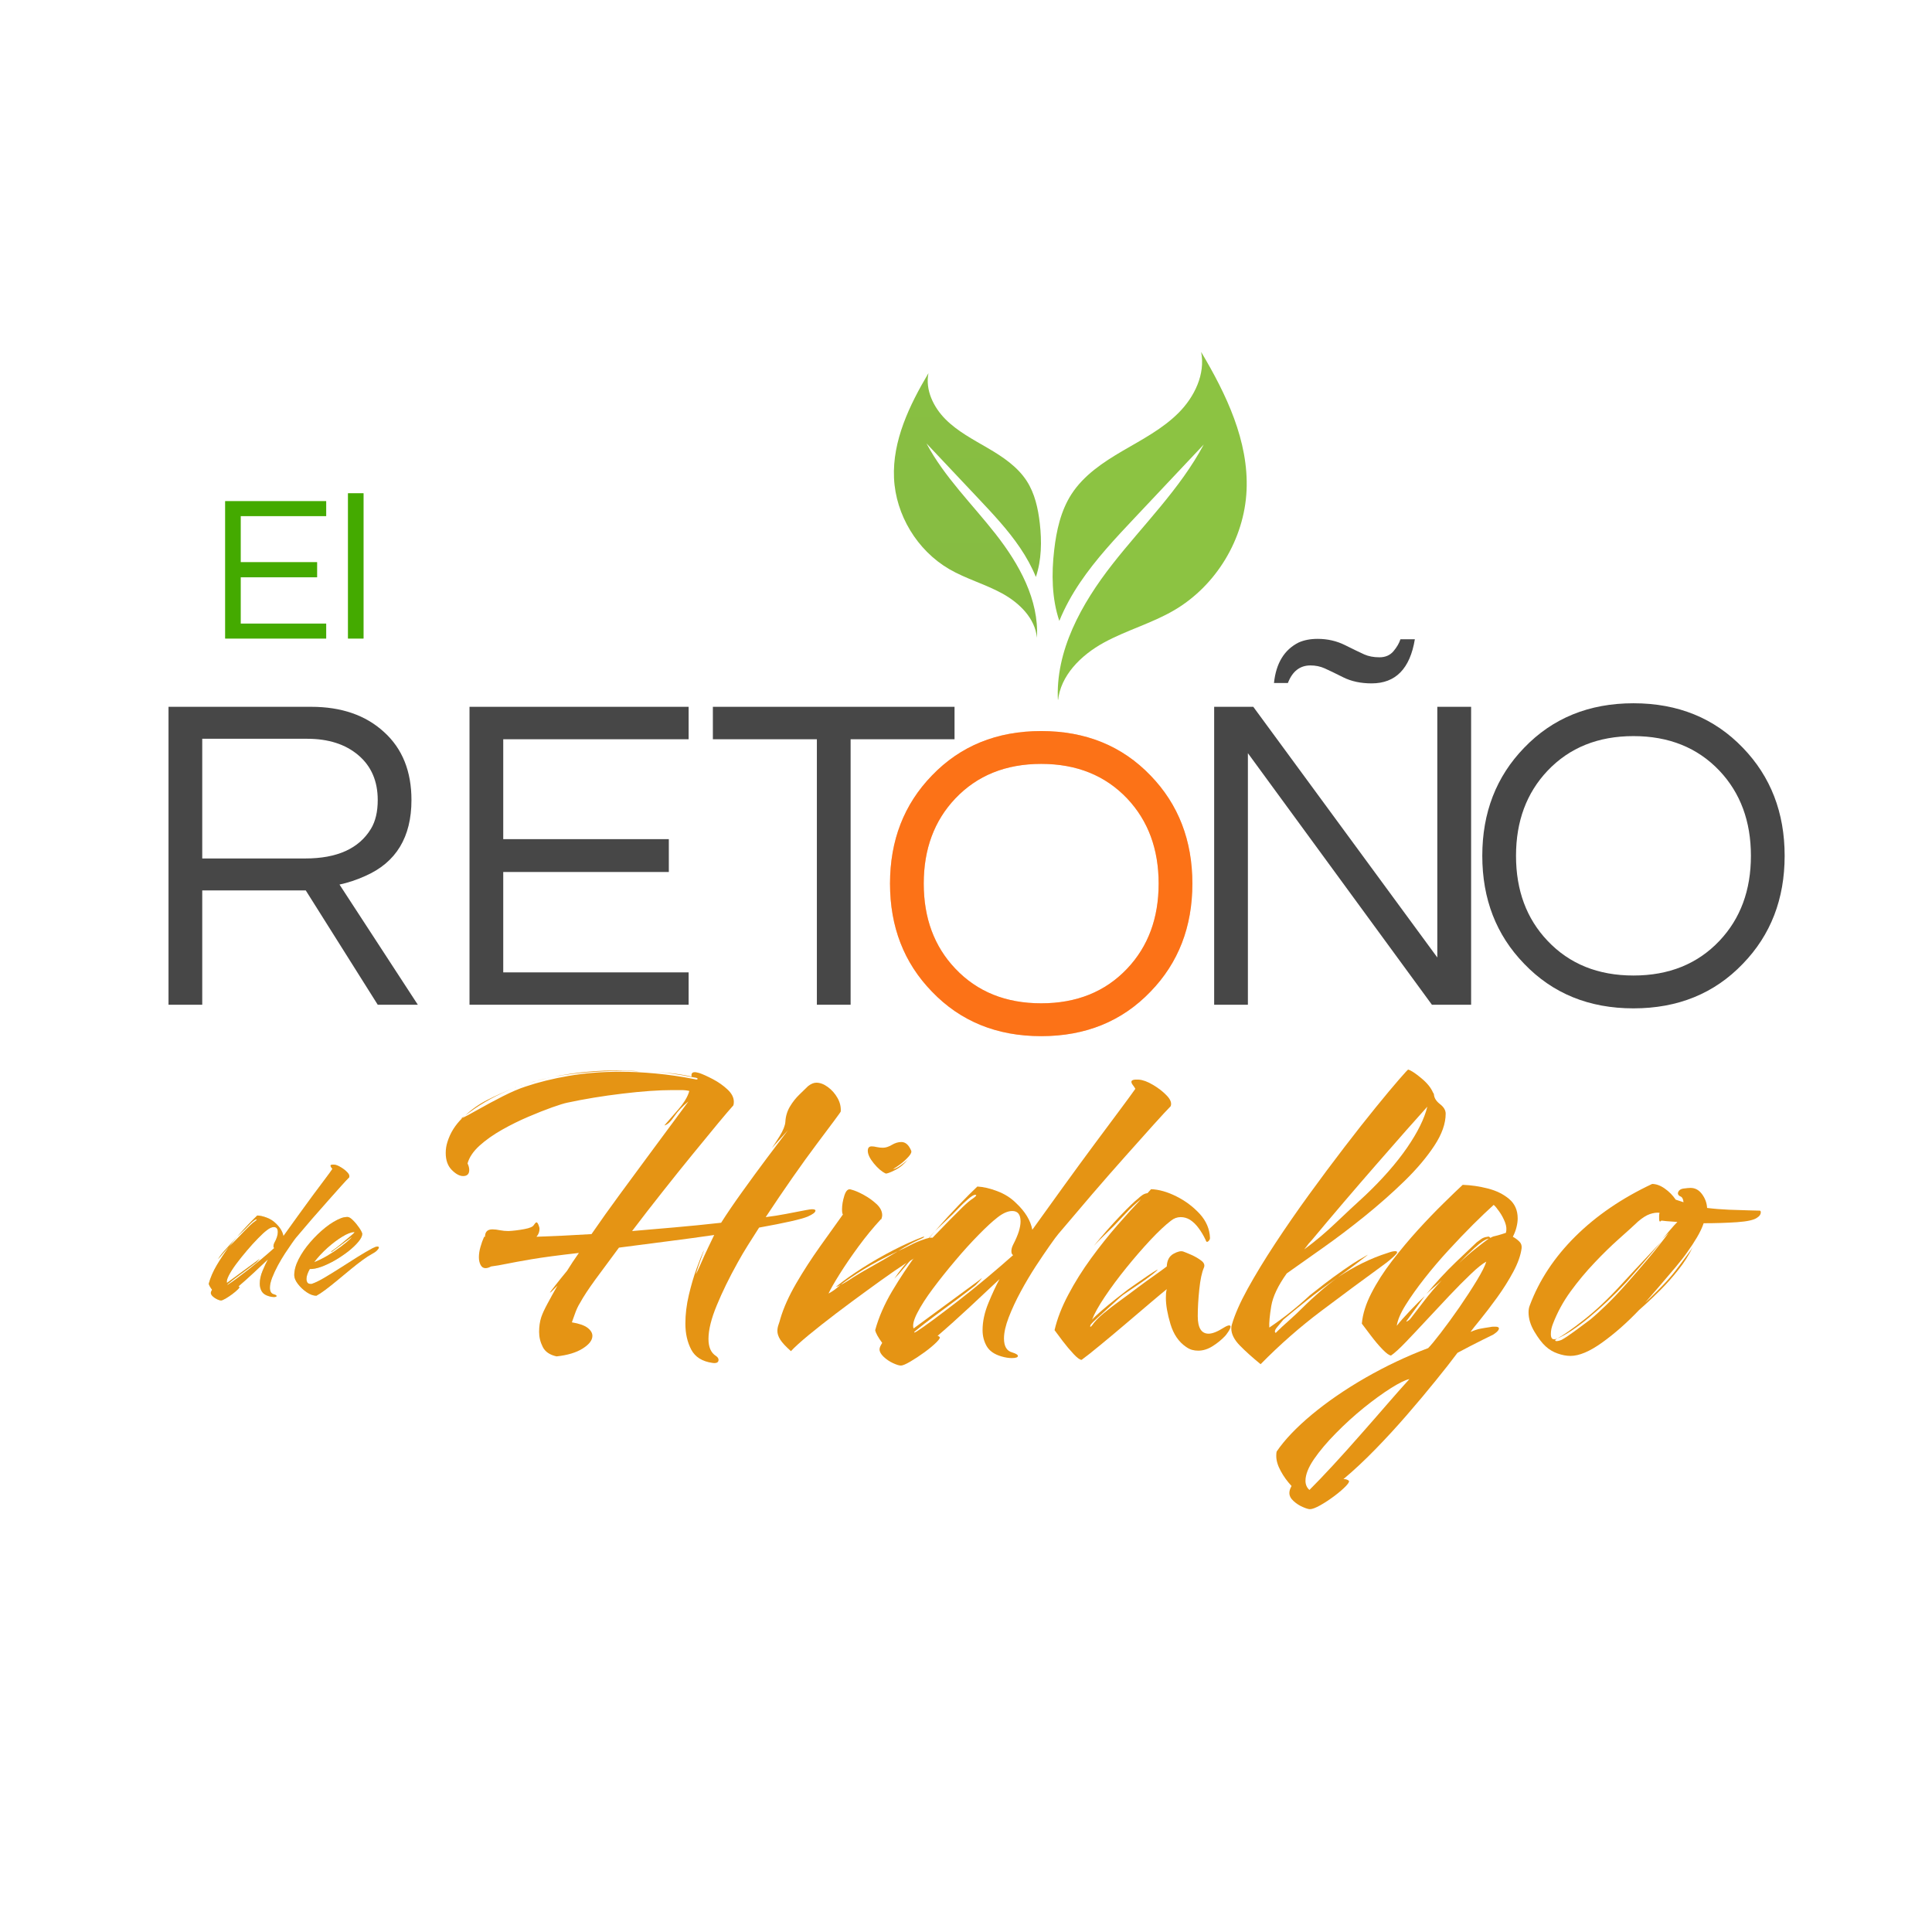 <svg version="1.0" preserveAspectRatio="xMidYMid meet" height="500" viewBox="0 0 375 375" zoomAndPan="magnify" width="500" xmlns:xlink="http://www.w3.org/1999/xlink" xmlns="http://www.w3.org/2000/svg"><defs><g></g><clipPath id="6bb2aec1b1"><path clip-rule="nonzero" d="M 204 68.305 L 242 68.305 L 242 135.805 L 204 135.805 Z M 204 68.305"></path></clipPath><clipPath id="6ccc4c726d"><path clip-rule="nonzero" d="M 173.191 72 L 203 72 L 203 124 L 173.191 124 Z M 173.191 72"></path></clipPath><clipPath id="b4da00834e"><path clip-rule="nonzero" d="M 180.211 72.43 C 179.562 75.688 181.191 79.051 183.539 81.398 C 185.883 83.742 188.887 85.305 191.754 86.984 C 194.621 88.66 197.484 90.566 199.289 93.359 C 200.859 95.789 201.492 98.695 201.824 101.57 C 202.223 105.047 202.172 108.707 201.062 111.984 C 200.258 110.012 199.207 108.117 198.012 106.352 C 195.664 102.875 192.777 99.805 189.902 96.754 C 186.539 93.191 183.188 89.629 179.824 86.062 C 183.301 92.582 188.691 97.832 193.25 103.652 C 197.809 109.469 201.691 116.414 201.266 123.793 C 200.926 120.02 197.863 117.023 194.543 115.199 C 191.219 113.371 187.496 112.359 184.215 110.449 C 178.02 106.824 173.852 99.953 173.527 92.793 C 173.203 85.551 176.512 78.664 180.211 72.43 Z M 180.211 72.43"></path></clipPath><linearGradient id="8d3a4ec3b7" y2="820.5" gradientUnits="userSpaceOnUse" x2="-1204.21" y1="61" gradientTransform="matrix(-0.068, 0, 0, 0.068, 106.338, 68.303)" x1="-1204.21"><stop offset="0" stop-color="rgb(53.503%, 74.878%, 25.771%)" stop-opacity="1"></stop><stop offset="0.125" stop-color="rgb(53.413%, 74.773%, 25.761%)" stop-opacity="1"></stop><stop offset="0.25" stop-color="rgb(53.235%, 74.565%, 25.745%)" stop-opacity="1"></stop><stop offset="0.375" stop-color="rgb(53.055%, 74.356%, 25.728%)" stop-opacity="1"></stop><stop offset="0.5" stop-color="rgb(52.876%, 74.147%, 25.711%)" stop-opacity="1"></stop><stop offset="0.625" stop-color="rgb(52.696%, 73.94%, 25.694%)" stop-opacity="1"></stop><stop offset="0.75" stop-color="rgb(52.518%, 73.73%, 25.677%)" stop-opacity="1"></stop><stop offset="0.875" stop-color="rgb(52.338%, 73.523%, 25.661%)" stop-opacity="1"></stop><stop offset="1" stop-color="rgb(52.158%, 73.314%, 25.645%)" stop-opacity="1"></stop></linearGradient></defs><g fill-opacity="1" fill="#e59414"><g transform="translate(87.609, 262.508)"><g><path d="M 15 -52.281 C 17.594 -53.07 20.301 -53.676 23.125 -54.094 C 25.957 -54.52 28.926 -54.734 32.031 -54.734 C 32.758 -54.734 33.504 -54.719 34.266 -54.688 C 35.035 -54.664 35.785 -54.625 36.516 -54.562 C 36.016 -54.562 35.492 -54.578 34.953 -54.609 C 34.41 -54.641 33.891 -54.656 33.391 -54.656 C 30.617 -54.656 27.945 -54.523 25.375 -54.266 C 22.801 -54.016 20.613 -53.691 18.812 -53.297 C 18.25 -53.129 17.641 -52.973 16.984 -52.828 C 16.336 -52.691 15.676 -52.508 15 -52.281 Z M 50.672 2.031 C 48.691 1.75 47.32 0.891 46.562 -0.547 C 45.801 -1.992 45.422 -3.676 45.422 -5.594 C 45.422 -7.395 45.645 -9.242 46.094 -11.141 C 46.539 -13.035 47.047 -14.758 47.609 -16.312 C 48.18 -17.863 48.633 -19.008 48.969 -19.75 C 49.031 -19.801 48.93 -19.488 48.672 -18.812 C 48.422 -18.133 48.164 -17.41 47.906 -16.641 C 47.656 -15.879 47.504 -15.391 47.453 -15.172 C 47.68 -15.566 48.004 -16.254 48.422 -17.234 C 48.848 -18.223 49.316 -19.254 49.828 -20.328 C 50.336 -21.41 50.734 -22.234 51.016 -22.797 C 48.297 -22.398 45.383 -22.004 42.281 -21.609 C 39.176 -21.211 35.926 -20.789 32.531 -20.344 C 30.844 -18.082 29.316 -16.02 27.953 -14.156 C 26.598 -12.289 25.613 -10.789 25 -9.656 C 24.602 -9.039 24.25 -8.281 23.938 -7.375 C 23.625 -6.469 23.441 -5.957 23.391 -5.844 C 24.797 -5.613 25.812 -5.258 26.438 -4.781 C 27.062 -4.301 27.375 -3.781 27.375 -3.219 C 27.375 -2.375 26.75 -1.555 25.5 -0.766 C 24.258 0.023 22.566 0.535 20.422 0.766 C 19.117 0.484 18.227 -0.117 17.75 -1.047 C 17.27 -1.984 17.031 -2.961 17.031 -3.984 C 17.031 -5.055 17.172 -6.016 17.453 -6.859 C 17.68 -7.535 18.078 -8.395 18.641 -9.438 C 19.203 -10.488 19.852 -11.664 20.594 -12.969 C 20.195 -12.57 19.867 -12.242 19.609 -11.984 C 19.359 -11.734 19.207 -11.609 19.156 -11.609 C 19.094 -11.609 19.414 -12.055 20.125 -12.953 C 20.832 -13.859 21.609 -14.82 22.453 -15.844 C 22.797 -16.406 23.164 -16.984 23.562 -17.578 C 23.957 -18.172 24.352 -18.75 24.75 -19.312 C 20.789 -18.863 17.738 -18.457 15.594 -18.094 C 13.445 -17.727 11.82 -17.43 10.719 -17.203 C 9.613 -16.973 8.609 -16.801 7.703 -16.688 C 7.316 -16.469 6.953 -16.359 6.609 -16.359 C 6.211 -16.359 5.898 -16.566 5.672 -16.984 C 5.453 -17.41 5.344 -17.906 5.344 -18.469 C 5.344 -19.094 5.441 -19.754 5.641 -20.453 C 5.836 -21.16 6.078 -21.828 6.359 -22.453 L 6.531 -22.453 C 6.531 -23.41 7.008 -23.891 7.969 -23.891 C 8.414 -23.891 8.906 -23.832 9.438 -23.719 C 9.977 -23.613 10.531 -23.562 11.094 -23.562 C 12.062 -23.613 13.082 -23.738 14.156 -23.938 C 15.227 -24.133 15.848 -24.406 16.016 -24.75 C 16.242 -25.082 16.41 -25.25 16.516 -25.25 C 16.691 -25.25 16.863 -24.969 17.031 -24.406 C 17.082 -24.289 17.109 -24.148 17.109 -23.984 C 17.109 -23.41 16.91 -22.898 16.516 -22.453 C 19.848 -22.566 23.41 -22.738 27.203 -22.969 C 28.953 -25.508 30.77 -28.062 32.656 -30.625 C 34.551 -33.195 36.375 -35.672 38.125 -38.047 C 39.875 -40.422 41.441 -42.539 42.828 -44.406 C 44.211 -46.27 45.273 -47.707 46.016 -48.719 C 44.879 -47.812 43.957 -46.836 43.25 -45.797 C 42.551 -44.754 41.914 -44.176 41.344 -44.062 C 42.031 -44.852 42.938 -45.895 44.062 -47.188 C 45.188 -48.488 45.895 -49.676 46.188 -50.75 C 45.727 -50.863 45.219 -50.922 44.656 -50.922 C 44.094 -50.922 43.5 -50.922 42.875 -50.922 C 40.219 -50.922 36.992 -50.691 33.203 -50.234 C 29.422 -49.785 25.836 -49.195 22.453 -48.469 C 21.891 -48.352 20.93 -48.055 19.578 -47.578 C 18.223 -47.098 16.68 -46.488 14.953 -45.75 C 13.234 -45.02 11.523 -44.176 9.828 -43.219 C 8.129 -42.258 6.672 -41.227 5.453 -40.125 C 4.242 -39.02 3.473 -37.875 3.141 -36.688 C 3.359 -36.238 3.469 -35.816 3.469 -35.422 C 3.469 -34.629 3.07 -34.234 2.281 -34.234 C 1.602 -34.234 0.867 -34.629 0.078 -35.422 C -0.703 -36.211 -1.094 -37.312 -1.094 -38.719 C -1.094 -39.457 -0.984 -40.164 -0.766 -40.844 C -0.484 -41.75 -0.102 -42.582 0.375 -43.344 C 0.852 -44.102 1.438 -44.82 2.125 -45.5 C 2.625 -45.727 3.625 -46.266 5.125 -47.109 C 6.625 -47.961 8.234 -48.828 9.953 -49.703 C 11.68 -50.578 13.164 -51.211 14.406 -51.609 C 16.895 -52.453 19.676 -53.141 22.75 -53.672 C 25.832 -54.211 29.18 -54.484 32.797 -54.484 C 34.941 -54.484 37.227 -54.367 39.656 -54.141 C 42.082 -53.922 44.598 -53.555 47.203 -53.047 C 47.598 -52.93 47.797 -52.957 47.797 -53.125 C 47.797 -53.238 47.566 -53.32 47.109 -53.375 C 45.703 -53.664 44.289 -53.91 42.875 -54.109 C 41.457 -54.305 40.07 -54.43 38.719 -54.484 C 40.07 -54.43 41.41 -54.332 42.734 -54.188 C 44.066 -54.039 45.359 -53.828 46.609 -53.547 L 46.609 -53.812 C 46.609 -54.207 46.832 -54.406 47.281 -54.406 C 47.395 -54.406 47.676 -54.348 48.125 -54.234 C 48.801 -54.004 49.676 -53.609 50.75 -53.047 C 51.82 -52.484 52.77 -51.816 53.594 -51.047 C 54.414 -50.285 54.828 -49.484 54.828 -48.641 C 54.828 -48.359 54.797 -48.129 54.734 -47.953 C 54.117 -47.273 53.117 -46.102 51.734 -44.438 C 50.348 -42.77 48.723 -40.789 46.859 -38.5 C 44.992 -36.219 43.047 -33.789 41.016 -31.219 C 38.984 -28.656 37.004 -26.102 35.078 -23.562 C 37.566 -23.781 40.289 -24.016 43.25 -24.266 C 46.219 -24.523 49.254 -24.828 52.359 -25.172 C 53.547 -27.035 54.93 -29.066 56.516 -31.266 C 58.098 -33.473 59.68 -35.633 61.266 -37.75 C 62.848 -39.863 64.203 -41.656 65.328 -43.125 L 62.188 -39.656 C 62.531 -40.102 63.039 -40.879 63.719 -41.984 C 64.395 -43.086 64.766 -44.004 64.828 -44.734 C 64.879 -45.805 65.172 -46.797 65.703 -47.703 C 66.242 -48.609 66.867 -49.398 67.578 -50.078 C 68.285 -50.754 68.836 -51.289 69.234 -51.688 C 69.797 -52.133 70.332 -52.359 70.844 -52.359 C 71.57 -52.359 72.316 -52.078 73.078 -51.516 C 73.848 -50.953 74.473 -50.242 74.953 -49.391 C 75.43 -48.547 75.641 -47.672 75.578 -46.766 C 75.578 -46.711 75.156 -46.117 74.312 -44.984 C 73.469 -43.859 72.336 -42.348 70.922 -40.453 C 69.504 -38.566 67.938 -36.395 66.219 -33.938 C 64.5 -31.477 62.766 -28.922 61.016 -26.266 C 62.367 -26.43 63.691 -26.641 64.984 -26.891 C 66.285 -27.148 67.555 -27.395 68.797 -27.625 C 69.086 -27.676 69.332 -27.719 69.531 -27.75 C 69.727 -27.781 69.879 -27.797 69.984 -27.797 C 70.441 -27.797 70.672 -27.707 70.672 -27.531 C 70.672 -27.195 70.16 -26.805 69.141 -26.359 C 67.898 -25.848 64.766 -25.141 59.734 -24.234 C 59.004 -23.109 58.285 -21.977 57.578 -20.844 C 56.867 -19.719 56.203 -18.586 55.578 -17.453 C 53.941 -14.516 52.586 -11.742 51.516 -9.141 C 50.441 -6.547 49.906 -4.375 49.906 -2.625 C 49.906 -1.039 50.383 0.055 51.344 0.672 C 51.688 0.898 51.859 1.156 51.859 1.438 C 51.859 1.945 51.461 2.145 50.672 2.031 Z M 13.391 -51.766 L 13.469 -51.766 L 13.562 -51.859 L 13.734 -51.859 C 13.785 -51.91 13.82 -51.938 13.844 -51.938 C 13.875 -51.938 13.891 -51.938 13.891 -51.938 C 13.953 -51.938 13.984 -51.938 13.984 -51.938 C 14.035 -52 14.062 -52.031 14.062 -52.031 C 14.125 -52.031 14.156 -52.031 14.156 -52.031 C 14.207 -52.031 14.234 -52.031 14.234 -52.031 C 14.285 -52.082 14.328 -52.109 14.359 -52.109 C 14.391 -52.109 14.375 -52.109 14.312 -52.109 C 14.375 -52.109 14.43 -52.109 14.484 -52.109 L 14.312 -52.109 L 14.234 -52.031 L 14.062 -52.031 L 13.984 -51.938 L 13.891 -51.938 C 13.891 -51.938 13.875 -51.938 13.844 -51.938 C 13.82 -51.938 13.785 -51.91 13.734 -51.859 C 13.734 -51.859 13.703 -51.859 13.641 -51.859 C 13.641 -51.859 13.613 -51.859 13.562 -51.859 C 13.562 -51.797 13.547 -51.766 13.516 -51.766 C 13.484 -51.766 13.469 -51.766 13.469 -51.766 C 13.469 -51.766 13.441 -51.766 13.391 -51.766 Z M 12.203 -51.344 L 12.375 -51.344 L 12.453 -51.438 C 12.453 -51.438 12.469 -51.438 12.5 -51.438 C 12.531 -51.438 12.547 -51.438 12.547 -51.438 C 12.598 -51.488 12.598 -51.516 12.547 -51.516 C 12.598 -51.516 12.625 -51.516 12.625 -51.516 L 12.547 -51.516 L 12.547 -51.438 C 12.547 -51.438 12.531 -51.438 12.5 -51.438 C 12.469 -51.438 12.453 -51.438 12.453 -51.438 C 12.398 -51.438 12.375 -51.406 12.375 -51.344 C 12.375 -51.344 12.344 -51.344 12.281 -51.344 C 12.344 -51.344 12.344 -51.344 12.281 -51.344 C 12.227 -51.344 12.203 -51.344 12.203 -51.344 Z M 2.719 -46.016 C 3.957 -47.203 5.41 -48.219 7.078 -49.062 C 8.742 -49.906 10.453 -50.664 12.203 -51.344 C 8.922 -50.051 5.984 -48.441 3.391 -46.516 Z M 2.453 -45.844 C 2.453 -45.844 2.438 -45.828 2.406 -45.797 C 2.383 -45.766 2.289 -45.664 2.125 -45.5 C 1.895 -45.383 1.781 -45.328 1.781 -45.328 C 1.781 -45.328 1.836 -45.367 1.953 -45.453 C 2.066 -45.547 2.234 -45.676 2.453 -45.844 L 2.125 -45.672 L 2.719 -46.016 Z M 2.453 -45.844"></path></g></g></g><g fill-opacity="1" fill="#e59414"><g transform="translate(149.876, 262.508)"><g><path d="M 22.031 -34.734 C 21.289 -35.078 20.523 -35.727 19.734 -36.688 C 18.953 -37.645 18.562 -38.461 18.562 -39.141 C 18.562 -39.711 18.812 -40 19.312 -40 C 19.602 -40 19.941 -39.953 20.328 -39.859 C 20.723 -39.773 21.117 -39.734 21.516 -39.734 C 22.023 -39.734 22.594 -39.914 23.219 -40.281 C 23.844 -40.656 24.461 -40.844 25.078 -40.844 C 25.867 -40.844 26.492 -40.305 26.953 -39.234 C 27.117 -38.953 26.973 -38.555 26.516 -38.047 C 26.066 -37.535 25.547 -37.051 24.953 -36.594 C 24.359 -36.145 23.863 -35.812 23.469 -35.594 C 23.75 -35.594 24.203 -35.801 24.828 -36.219 C 25.453 -36.645 25.961 -37.055 26.359 -37.453 C 25.617 -36.547 24.77 -35.852 23.812 -35.375 C 22.852 -34.895 22.258 -34.68 22.031 -34.734 Z M 3.641 -0.25 C 2.629 -1.156 1.938 -1.906 1.562 -2.5 C 1.195 -3.094 1.016 -3.645 1.016 -4.156 C 1.016 -4.551 1.082 -4.945 1.219 -5.344 C 1.363 -5.738 1.492 -6.16 1.609 -6.609 C 2.234 -8.703 3.25 -10.961 4.656 -13.391 C 6.07 -15.816 7.613 -18.203 9.281 -20.547 C 10.945 -22.891 12.43 -24.969 13.734 -26.781 C 13.617 -26.895 13.562 -27.234 13.562 -27.797 C 13.562 -28.586 13.711 -29.473 14.016 -30.453 C 14.328 -31.441 14.77 -31.828 15.344 -31.609 C 16.02 -31.441 16.82 -31.102 17.75 -30.594 C 18.688 -30.082 19.52 -29.488 20.25 -28.812 C 20.988 -28.133 21.359 -27.398 21.359 -26.609 C 21.359 -26.441 21.301 -26.188 21.188 -25.844 L 21.094 -25.844 C 19.625 -24.258 18.18 -22.504 16.766 -20.578 C 15.359 -18.66 14.133 -16.867 13.094 -15.203 C 12.051 -13.535 11.332 -12.281 10.938 -11.438 C 11.27 -11.602 11.633 -11.828 12.031 -12.109 C 12.426 -12.398 12.848 -12.742 13.297 -13.141 C 13.016 -12.961 12.773 -12.844 12.578 -12.781 C 12.379 -12.727 12.336 -12.734 12.453 -12.797 C 13.922 -13.984 15.629 -15.195 17.578 -16.438 C 19.523 -17.676 21.516 -18.816 23.547 -19.859 C 25.586 -20.91 27.508 -21.773 29.312 -22.453 L 29.484 -22.453 C 29.598 -22.453 29.523 -22.379 29.266 -22.234 C 29.016 -22.098 28.691 -21.945 28.297 -21.781 C 27.898 -21.602 27.363 -21.332 26.688 -20.969 C 26.008 -20.602 25.25 -20.164 24.406 -19.656 C 25.195 -20 26.016 -20.395 26.859 -20.844 C 27.703 -21.289 28.578 -21.66 29.484 -21.953 C 29.766 -22.055 30.031 -22.133 30.281 -22.188 C 30.539 -22.25 30.727 -22.281 30.844 -22.281 C 31.238 -22.281 31.438 -22.141 31.438 -21.859 C 31.438 -21.461 31.039 -20.895 30.25 -20.156 C 29.457 -19.426 28.441 -18.723 27.203 -18.047 C 26.461 -17.648 25.316 -16.914 23.766 -15.844 C 22.211 -14.77 20.445 -13.508 18.469 -12.062 C 16.488 -10.625 14.492 -9.145 12.484 -7.625 C 10.484 -6.102 8.691 -4.691 7.109 -3.391 C 5.535 -2.086 4.379 -1.039 3.641 -0.25 Z M 13.297 -13.141 C 13.586 -13.242 13.883 -13.395 14.188 -13.594 C 14.5 -13.789 14.711 -13.922 14.828 -13.984 C 15.898 -14.711 17.328 -15.57 19.109 -16.562 C 20.891 -17.551 22.656 -18.582 24.406 -19.656 C 21.582 -18.301 19.348 -17.113 17.703 -16.094 C 16.066 -15.082 14.598 -14.098 13.297 -13.141 Z M 13.297 -13.141"></path></g></g></g><g fill-opacity="1" fill="#e59414"><g transform="translate(169.7, 262.508)"><g><path d="M 5.172 2.547 C 4.828 2.547 4.316 2.391 3.641 2.078 C 2.961 1.766 2.352 1.352 1.812 0.844 C 1.281 0.332 1.016 -0.145 1.016 -0.594 C 1.016 -0.875 1.156 -1.238 1.438 -1.688 L 1.531 -1.859 C 0.738 -2.93 0.285 -3.754 0.172 -4.328 C 0.848 -6.805 1.945 -9.332 3.469 -11.906 C 5 -14.477 6.641 -16.945 8.391 -19.312 C 7.484 -18.414 6.648 -17.5 5.891 -16.562 C 5.129 -15.633 4.461 -14.883 3.891 -14.312 C 4.859 -15.781 6.102 -17.332 7.625 -18.969 C 9.145 -20.613 10.531 -22.145 11.781 -23.562 C 11.219 -22.883 10.648 -22.203 10.078 -21.516 C 9.516 -20.836 8.953 -20.102 8.391 -19.312 C 8.723 -19.656 9.047 -19.992 9.359 -20.328 C 9.672 -20.672 10 -20.984 10.344 -21.266 C 10.676 -21.609 11.223 -22.176 11.984 -22.969 C 12.754 -23.758 13.602 -24.633 14.531 -25.594 C 15.469 -26.551 16.344 -27.426 17.156 -28.219 C 17.977 -29.008 18.613 -29.547 19.062 -29.828 C 19.801 -30.336 19.973 -30.594 19.578 -30.594 C 19.297 -30.594 18.828 -30.305 18.172 -29.734 C 17.523 -29.172 16.906 -28.578 16.312 -27.953 C 15.719 -27.336 15.336 -26.945 15.172 -26.781 L 11.781 -23.562 C 13.414 -25.426 14.953 -27.102 16.391 -28.594 C 17.836 -30.094 19.039 -31.297 20 -32.203 C 21.188 -32.141 22.484 -31.836 23.891 -31.297 C 25.305 -30.766 26.52 -29.992 27.531 -28.984 C 29.289 -27.336 30.336 -25.613 30.672 -23.812 C 32.648 -26.582 34.672 -29.391 36.734 -32.234 C 38.797 -35.086 40.77 -37.785 42.656 -40.328 C 44.551 -42.867 46.203 -45.086 47.609 -46.984 C 49.023 -48.879 50.047 -50.273 50.672 -51.172 C 50.504 -51.461 50.332 -51.719 50.156 -51.938 C 49.988 -52.164 49.906 -52.363 49.906 -52.531 C 49.906 -52.875 50.383 -53.016 51.344 -52.953 C 52.133 -52.898 53.051 -52.562 54.094 -51.938 C 55.145 -51.32 56.035 -50.629 56.766 -49.859 C 57.504 -49.098 57.758 -48.41 57.531 -47.797 C 56.852 -47.109 55.75 -45.914 54.219 -44.219 C 52.695 -42.531 50.906 -40.523 48.844 -38.203 C 46.781 -35.891 44.617 -33.422 42.359 -30.797 C 40.109 -28.172 37.91 -25.586 35.766 -23.047 C 35.422 -22.648 34.852 -21.883 34.062 -20.75 C 33.27 -19.625 32.363 -18.285 31.344 -16.734 C 30.332 -15.18 29.359 -13.539 28.422 -11.812 C 27.492 -10.094 26.719 -8.426 26.094 -6.812 C 25.477 -5.207 25.172 -3.844 25.172 -2.719 C 25.172 -1.188 25.707 -0.281 26.781 0 C 27.508 0.227 27.875 0.453 27.875 0.672 C 27.875 0.953 27.477 1.094 26.688 1.094 C 26.07 1.094 25.395 0.984 24.656 0.766 C 23.301 0.367 22.352 -0.289 21.812 -1.219 C 21.281 -2.156 21.016 -3.191 21.016 -4.328 C 21.016 -6.016 21.395 -7.773 22.156 -9.609 C 22.914 -11.453 23.633 -12.992 24.312 -14.234 C 22.562 -12.598 20.613 -10.773 18.469 -8.766 C 16.32 -6.766 14.258 -4.914 12.281 -3.219 C 12.395 -3.219 12.508 -3.16 12.625 -3.047 C 12.852 -2.93 12.672 -2.578 12.078 -1.984 C 11.484 -1.391 10.703 -0.738 9.734 -0.031 C 8.773 0.664 7.859 1.27 6.984 1.781 C 6.109 2.289 5.504 2.547 5.172 2.547 Z M 8.219 -4.062 C 9.008 -4.57 10.109 -5.348 11.516 -6.391 C 12.93 -7.441 14.531 -8.656 16.312 -10.031 C 18.094 -11.414 19.914 -12.883 21.781 -14.438 C 23.645 -16 25.367 -17.484 26.953 -18.891 C 26.723 -19.004 26.609 -19.258 26.609 -19.656 C 26.609 -20.051 26.723 -20.473 26.953 -20.922 C 27.453 -21.891 27.816 -22.738 28.047 -23.469 C 28.273 -24.207 28.391 -24.859 28.391 -25.422 C 28.391 -26.773 27.852 -27.453 26.781 -27.453 C 25.926 -27.453 24.961 -27.031 23.891 -26.188 C 22.93 -25.445 21.719 -24.328 20.25 -22.828 C 18.781 -21.336 17.27 -19.672 15.719 -17.828 C 14.164 -15.992 12.723 -14.188 11.391 -12.406 C 10.066 -10.633 9.051 -9.055 8.344 -7.672 C 7.633 -6.285 7.395 -5.281 7.625 -4.656 L 20.422 -14.062 C 20.535 -14.176 20.633 -14.258 20.719 -14.312 C 20.801 -14.375 20.844 -14.406 20.844 -14.406 C 20.895 -14.406 20.781 -14.25 20.5 -13.938 C 20.219 -13.625 19.938 -13.328 19.656 -13.047 C 18.863 -12.422 17.734 -11.555 16.266 -10.453 C 14.797 -9.359 13.312 -8.258 11.812 -7.156 C 10.32 -6.051 9.066 -5.078 8.047 -4.234 C 7.816 -4.066 7.719 -3.953 7.75 -3.891 C 7.781 -3.836 7.938 -3.895 8.219 -4.062 Z M 8.219 -4.062"></path></g></g></g><g fill-opacity="1" fill="#e59414"><g transform="translate(203.672, 262.508)"><g><path d="M 6.266 1.438 C 5.93 1.438 5.41 1.055 4.703 0.297 C 3.992 -0.461 3.285 -1.305 2.578 -2.234 C 1.879 -3.172 1.359 -3.867 1.016 -4.328 C 1.523 -6.523 2.414 -8.82 3.688 -11.219 C 4.957 -13.625 6.438 -15.984 8.125 -18.297 C 9.82 -20.617 11.531 -22.766 13.25 -24.734 C 14.977 -26.711 16.492 -28.379 17.797 -29.734 C 16.836 -29.004 15.82 -28.062 14.75 -26.906 C 13.676 -25.75 12.941 -24.973 12.547 -24.578 C 11.867 -23.898 11.188 -23.234 10.5 -22.578 C 9.82 -21.93 9.203 -21.297 8.641 -20.672 C 10.336 -22.766 12.02 -24.688 13.688 -26.438 C 15.352 -28.188 16.551 -29.344 17.281 -29.906 C 17.457 -30.082 17.695 -30.281 18 -30.5 C 18.312 -30.727 18.664 -30.867 19.062 -30.922 L 19.75 -31.688 C 21.27 -31.633 22.906 -31.172 24.656 -30.297 C 26.406 -29.422 27.914 -28.289 29.188 -26.906 C 30.457 -25.52 31.125 -23.953 31.188 -22.203 C 31.188 -21.973 31.07 -21.758 30.844 -21.562 C 30.613 -21.363 30.441 -21.461 30.328 -21.859 C 29.93 -22.703 29.477 -23.461 28.969 -24.141 C 28.469 -24.828 27.906 -25.367 27.281 -25.766 C 26.719 -26.098 26.125 -26.266 25.5 -26.266 C 24.82 -26.266 24.203 -26.039 23.641 -25.594 C 22.516 -24.738 21.172 -23.477 19.609 -21.812 C 18.055 -20.145 16.504 -18.352 14.953 -16.438 C 13.398 -14.52 12.016 -12.656 10.797 -10.844 C 9.586 -9.039 8.754 -7.547 8.297 -6.359 C 8.641 -6.754 9.234 -7.316 10.078 -8.047 C 10.93 -8.785 11.836 -9.535 12.797 -10.297 C 13.754 -11.055 14.57 -11.691 15.25 -12.203 C 15.477 -12.367 15.957 -12.707 16.688 -13.219 C 17.426 -13.727 18.203 -14.266 19.016 -14.828 C 19.836 -15.391 20.504 -15.812 21.016 -16.094 C 21.016 -15.988 20.688 -15.68 20.031 -15.172 C 19.383 -14.66 18.609 -14.094 17.703 -13.469 C 16.805 -12.852 15.973 -12.289 15.203 -11.781 C 14.441 -11.27 13.977 -10.93 13.812 -10.766 C 13.188 -10.191 12.461 -9.535 11.641 -8.797 C 10.828 -8.066 10.082 -7.391 9.406 -6.766 C 8.727 -6.148 8.273 -5.703 8.047 -5.422 C 7.93 -5.191 7.898 -5.051 7.953 -5 C 8.016 -4.945 8.129 -5.031 8.297 -5.25 C 8.805 -5.988 9.566 -6.781 10.578 -7.625 C 11.598 -8.469 12.719 -9.328 13.938 -10.203 C 15.156 -11.086 16.242 -11.895 17.203 -12.625 C 18.328 -13.469 19.352 -14.211 20.281 -14.859 C 21.219 -15.516 22.055 -16.125 22.797 -16.688 C 22.848 -17.875 23.281 -18.691 24.094 -19.141 C 24.914 -19.598 25.555 -19.742 26.016 -19.578 C 26.348 -19.461 26.867 -19.25 27.578 -18.938 C 28.285 -18.625 28.922 -18.254 29.484 -17.828 C 30.047 -17.41 30.219 -16.945 30 -16.438 C 29.602 -15.531 29.305 -14.129 29.109 -12.234 C 28.91 -10.348 28.812 -8.613 28.812 -7.031 C 28.812 -4.77 29.516 -3.641 30.922 -3.641 C 31.66 -3.641 32.648 -4.035 33.891 -4.828 C 34.348 -5.109 34.688 -5.25 34.906 -5.25 C 35.082 -5.25 35.172 -5.164 35.172 -5 C 35.172 -4.77 35.023 -4.441 34.734 -4.016 C 34.453 -3.598 34.254 -3.332 34.141 -3.219 C 33.461 -2.488 32.656 -1.828 31.719 -1.234 C 30.789 -0.641 29.848 -0.344 28.891 -0.344 C 28.492 -0.344 28.098 -0.395 27.703 -0.5 C 27.305 -0.613 26.91 -0.812 26.516 -1.094 C 25.109 -2.062 24.109 -3.531 23.516 -5.5 C 22.922 -7.477 22.625 -9.176 22.625 -10.594 C 22.625 -10.926 22.633 -11.234 22.656 -11.516 C 22.688 -11.805 22.734 -12.062 22.797 -12.281 C 22.172 -11.781 21.141 -10.922 19.703 -9.703 C 18.266 -8.484 16.664 -7.125 14.906 -5.625 C 13.156 -4.133 11.488 -2.738 9.906 -1.438 C 8.332 -0.133 7.117 0.82 6.266 1.438 Z M 6.266 1.438"></path></g></g></g><g fill-opacity="1" fill="#e59414"><g transform="translate(238.152, 262.508)"><g><path d="M 6.531 2.281 C 4.945 0.988 3.602 -0.219 2.5 -1.344 C 1.395 -2.477 0.844 -3.582 0.844 -4.656 C 0.844 -4.938 0.875 -5.164 0.938 -5.344 C 1.5 -7.312 2.523 -9.648 4.016 -12.359 C 5.516 -15.078 7.297 -18.004 9.359 -21.141 C 11.422 -24.273 13.609 -27.438 15.922 -30.625 C 18.242 -33.82 20.52 -36.875 22.75 -39.781 C 24.977 -42.688 27.023 -45.285 28.891 -47.578 C 30.754 -49.867 32.25 -51.66 33.375 -52.953 C 34.508 -54.254 35.109 -54.906 35.172 -54.906 C 35.734 -54.738 36.578 -54.188 37.703 -53.25 C 38.836 -52.32 39.602 -51.379 40 -50.422 C 40.113 -50.305 40.172 -50.191 40.172 -50.078 C 40.223 -49.398 40.613 -48.773 41.344 -48.203 C 42.082 -47.641 42.453 -47.02 42.453 -46.344 C 42.453 -44.426 41.719 -42.352 40.25 -40.125 C 38.781 -37.895 36.859 -35.617 34.484 -33.297 C 32.109 -30.984 29.535 -28.707 26.766 -26.469 C 24.004 -24.238 21.281 -22.176 18.594 -20.281 C 15.914 -18.395 13.586 -16.75 11.609 -15.344 C 9.91 -12.969 8.906 -10.848 8.594 -8.984 C 8.289 -7.117 8.164 -5.734 8.219 -4.828 C 10.988 -6.691 13.613 -8.781 16.094 -11.094 C 16.719 -11.602 17.633 -12.32 18.844 -13.25 C 20.062 -14.188 21.32 -15.109 22.625 -16.016 C 23.926 -16.922 24.914 -17.57 25.594 -17.969 C 26.207 -18.301 26.695 -18.582 27.062 -18.812 C 27.438 -19.039 27.398 -18.984 26.953 -18.641 C 25.586 -17.566 23.773 -16.211 21.516 -14.578 C 24.742 -16.723 27.969 -18.301 31.188 -19.312 C 31.801 -19.539 32.281 -19.656 32.625 -19.656 C 33.188 -19.656 33.156 -19.359 32.531 -18.766 C 31.914 -18.172 31.18 -17.566 30.328 -16.953 C 26.43 -14.117 22.422 -11.148 18.297 -8.047 C 14.172 -4.941 10.25 -1.5 6.531 2.281 Z M 15 -20 C 17.145 -21.582 19.176 -23.289 21.094 -25.125 C 23.02 -26.957 24.941 -28.75 26.859 -30.5 C 30.191 -33.664 32.891 -36.742 34.953 -39.734 C 37.016 -42.734 38.328 -45.391 38.891 -47.703 C 37.879 -46.578 36.508 -45.039 34.781 -43.094 C 33.062 -41.145 31.156 -38.969 29.062 -36.562 C 26.969 -34.164 24.832 -31.691 22.656 -29.141 C 20.488 -26.598 18.441 -24.172 16.516 -21.859 C 16.348 -21.691 16.133 -21.453 15.875 -21.141 C 15.625 -20.828 15.332 -20.445 15 -20 Z M 9.656 -3.984 C 10.281 -4.609 11.07 -5.344 12.031 -6.188 C 12.988 -7.031 14.094 -8.078 15.344 -9.328 C 15.906 -9.891 16.766 -10.676 17.922 -11.688 C 19.078 -12.707 20.273 -13.672 21.516 -14.578 C 19.266 -12.992 17.289 -11.523 15.594 -10.172 C 13.895 -8.816 12.344 -7.547 10.938 -6.359 L 9.75 -4.922 C 9.406 -4.523 9.258 -4.211 9.312 -3.984 C 9.375 -3.754 9.488 -3.754 9.656 -3.984 Z M 9.656 -3.984"></path></g></g></g><g fill-opacity="1" fill="#e59414"><g transform="translate(263.737, 262.508)"><g><path d="M -9.484 30.422 C -9.766 30.422 -10.227 30.281 -10.875 30 C -11.531 29.719 -12.125 29.332 -12.656 28.844 C -13.195 28.363 -13.469 27.844 -13.469 27.281 C -13.469 26.945 -13.383 26.609 -13.219 26.266 L -13.047 25.922 C -13.891 25.023 -14.594 24.051 -15.156 23 C -15.727 21.957 -16.016 20.984 -16.016 20.078 C -16.016 19.68 -15.988 19.398 -15.938 19.234 C -14.406 16.973 -12.129 14.582 -9.109 12.062 C -6.086 9.551 -2.613 7.164 1.312 4.906 C 5.238 2.656 9.289 0.738 13.469 -0.844 C 13.977 -1.352 14.797 -2.344 15.922 -3.812 C 17.055 -5.281 18.258 -6.93 19.531 -8.766 C 20.801 -10.609 21.93 -12.348 22.922 -13.984 C 23.91 -15.617 24.52 -16.832 24.75 -17.625 C 24.008 -17.227 23.004 -16.422 21.734 -15.203 C 20.461 -13.992 19.094 -12.613 17.625 -11.062 C 16.156 -9.508 14.688 -7.941 13.219 -6.359 C 11.75 -4.773 10.406 -3.348 9.188 -2.078 C 7.977 -0.805 7.004 0.082 6.266 0.594 C 5.93 0.594 5.379 0.195 4.609 -0.594 C 3.848 -1.383 3.086 -2.285 2.328 -3.297 C 1.566 -4.316 0.988 -5.082 0.594 -5.594 C 0.758 -7.457 1.379 -9.43 2.453 -11.516 C 3.523 -13.609 4.863 -15.695 6.469 -17.781 C 8.082 -19.875 9.75 -21.867 11.469 -23.766 C 13.195 -25.66 14.836 -27.367 16.391 -28.891 C 17.941 -30.422 19.203 -31.633 20.172 -32.531 C 21.805 -32.477 23.441 -32.238 25.078 -31.812 C 26.711 -31.395 28.082 -30.719 29.188 -29.781 C 30.289 -28.852 30.844 -27.598 30.844 -26.016 C 30.844 -25.504 30.77 -24.953 30.625 -24.359 C 30.488 -23.766 30.25 -23.129 29.906 -22.453 C 30.414 -22.172 30.836 -21.859 31.172 -21.516 C 31.516 -21.18 31.66 -20.758 31.609 -20.25 C 31.441 -18.895 30.906 -17.367 30 -15.672 C 29.094 -13.984 28.047 -12.316 26.859 -10.672 C 25.672 -9.035 24.582 -7.609 23.594 -6.391 C 22.602 -5.18 21.969 -4.379 21.688 -3.984 C 22.477 -4.316 23.113 -4.523 23.594 -4.609 C 24.07 -4.703 24.707 -4.805 25.5 -4.922 C 25.727 -4.973 25.926 -5 26.094 -5 C 26.27 -5 26.41 -5 26.516 -5 C 26.973 -5 27.203 -4.883 27.203 -4.656 C 27.203 -4.438 27.031 -4.18 26.688 -3.891 C 26.352 -3.609 26.047 -3.41 25.766 -3.297 C 25.535 -3.191 25.023 -2.941 24.234 -2.547 C 23.441 -2.148 22.578 -1.711 21.641 -1.234 C 20.711 -0.754 19.883 -0.316 19.156 0.078 C 18.02 1.609 16.602 3.414 14.906 5.5 C 13.219 7.594 11.383 9.781 9.406 12.062 C 7.426 14.352 5.375 16.586 3.25 18.766 C 1.133 20.941 -0.938 22.879 -2.969 24.578 C -2.57 24.578 -2.258 24.66 -2.031 24.828 C -1.75 24.941 -1.891 25.297 -2.453 25.891 C -3.016 26.484 -3.758 27.129 -4.688 27.828 C -5.625 28.535 -6.547 29.145 -7.453 29.656 C -8.359 30.164 -9.035 30.422 -9.484 30.422 Z M 7.375 -5.172 C 7.988 -5.961 8.859 -6.945 9.984 -8.125 C 11.117 -9.312 12.055 -10.25 12.797 -10.938 L 9.328 -6.188 C 9.266 -6.125 9.234 -6.066 9.234 -6.016 C 9.234 -5.961 9.344 -6.004 9.562 -6.141 C 9.789 -6.285 9.961 -6.441 10.078 -6.609 C 10.816 -7.566 11.707 -8.723 12.75 -10.078 C 13.789 -11.43 14.906 -12.734 16.094 -13.984 C 15.594 -13.523 15.086 -13.082 14.578 -12.656 C 14.066 -12.238 13.586 -11.805 13.141 -11.359 C 15.004 -13.617 16.91 -15.68 18.859 -17.547 C 20.805 -19.41 22.145 -20.68 22.875 -21.359 C 23.102 -21.523 23.383 -21.734 23.719 -21.984 C 24.062 -22.242 24.488 -22.398 25 -22.453 C 25.113 -22.516 25.238 -22.5 25.375 -22.406 C 25.52 -22.32 25.562 -22.254 25.5 -22.203 C 25.676 -22.316 25.832 -22.398 25.969 -22.453 C 26.113 -22.516 26.211 -22.547 26.266 -22.547 C 26.723 -22.648 27.219 -22.785 27.75 -22.953 C 28.289 -23.129 28.562 -23.219 28.562 -23.219 C 28.727 -23.844 28.672 -24.52 28.391 -25.25 C 28.109 -25.988 27.738 -26.68 27.281 -27.328 C 26.832 -27.973 26.469 -28.41 26.188 -28.641 C 25.051 -27.617 23.719 -26.348 22.188 -24.828 C 20.664 -23.305 19.07 -21.641 17.406 -19.828 C 15.738 -18.016 14.188 -16.191 12.75 -14.359 C 11.312 -12.523 10.098 -10.816 9.109 -9.234 C 8.117 -7.648 7.539 -6.297 7.375 -5.172 Z M 19.406 -17.281 C 20.531 -18.352 21.629 -19.312 22.703 -20.156 C 23.773 -21.008 24.625 -21.66 25.25 -22.109 C 24.625 -22.004 23.719 -21.41 22.531 -20.328 C 21.352 -19.254 20.312 -18.238 19.406 -17.281 Z M -9.578 26.688 C -8.273 25.395 -6.75 23.801 -5 21.906 C -3.25 20.008 -1.457 18.016 0.375 15.922 C 2.219 13.836 3.957 11.848 5.594 9.953 C 7.227 8.066 8.641 6.473 9.828 5.172 C 9.035 5.336 7.832 5.926 6.219 6.938 C 4.613 7.957 2.863 9.227 0.969 10.75 C -0.914 12.281 -2.719 13.922 -4.438 15.672 C -6.164 17.422 -7.582 19.098 -8.688 20.703 C -9.789 22.316 -10.344 23.719 -10.344 24.906 C -10.344 25.645 -10.086 26.238 -9.578 26.688 Z M -9.578 26.688"></path></g></g></g><g fill-opacity="1" fill="#e59414"><g transform="translate(293.472, 262.508)"><g><path d="M 11.359 0.672 C 10.566 0.672 9.734 0.516 8.859 0.203 C 7.984 -0.098 7.207 -0.562 6.531 -1.188 C 5.844 -1.812 5.117 -2.758 4.359 -4.031 C 3.598 -5.301 3.219 -6.555 3.219 -7.797 C 3.219 -8.305 3.301 -8.758 3.469 -9.156 C 5.281 -14.008 8.219 -18.457 12.281 -22.5 C 16.352 -26.539 21.328 -29.941 27.203 -32.703 C 27.992 -32.703 28.812 -32.406 29.656 -31.812 C 30.5 -31.219 31.207 -30.5 31.781 -29.656 L 33.297 -29.156 C 33.242 -29.77 33.047 -30.145 32.703 -30.281 C 32.367 -30.426 32.203 -30.641 32.203 -30.922 C 32.316 -31.43 32.68 -31.727 33.297 -31.812 C 33.922 -31.895 34.375 -31.938 34.656 -31.938 C 35.562 -31.938 36.312 -31.523 36.906 -30.703 C 37.5 -29.891 37.82 -29.004 37.875 -28.047 C 39.227 -27.879 40.641 -27.766 42.109 -27.703 C 43.578 -27.648 44.863 -27.609 45.969 -27.578 C 47.07 -27.547 47.68 -27.531 47.797 -27.531 L 48.047 -27.531 C 48.211 -27.531 48.297 -27.422 48.297 -27.203 C 48.297 -26.805 48.07 -26.469 47.625 -26.188 C 47.051 -25.727 45.734 -25.426 43.672 -25.281 C 41.617 -25.145 39.461 -25.078 37.203 -25.078 C 36.922 -24.234 36.492 -23.328 35.922 -22.359 C 35.359 -21.398 34.711 -20.414 33.984 -19.406 C 33.473 -18.664 32.707 -17.688 31.688 -16.469 C 30.676 -15.258 29.633 -14.035 28.562 -12.797 C 27.488 -11.555 26.582 -10.508 25.844 -9.656 C 26.352 -10.113 27.188 -10.922 28.344 -12.078 C 29.5 -13.234 30.445 -14.266 31.188 -15.172 C 31.469 -15.504 31.891 -16.051 32.453 -16.812 C 33.016 -17.582 33.562 -18.316 34.094 -19.016 C 34.633 -19.723 34.961 -20.191 35.078 -20.422 C 34.348 -18.898 33.414 -17.43 32.281 -16.016 C 31.156 -14.598 30.023 -13.32 28.891 -12.188 C 27.766 -11.062 26.805 -10.145 26.016 -9.438 C 25.223 -8.738 24.77 -8.332 24.656 -8.219 C 22.281 -5.727 19.891 -3.625 17.484 -1.906 C 15.086 -0.188 13.047 0.672 11.359 0.672 Z M 8.641 -2.203 C 8.922 -2.203 9.258 -2.285 9.656 -2.453 C 10.281 -2.797 11.086 -3.332 12.078 -4.062 C 13.066 -4.801 14.098 -5.566 15.172 -6.359 C 16.129 -7.148 17.203 -8.125 18.391 -9.281 C 19.578 -10.438 20.875 -11.805 22.281 -13.391 C 23.531 -14.797 24.859 -16.332 26.266 -18 C 27.68 -19.664 29.066 -21.406 30.422 -23.219 L 29.156 -22.031 C 29.539 -22.426 30.031 -22.977 30.625 -23.688 C 31.219 -24.395 31.711 -24.941 32.109 -25.328 C 30.359 -25.441 29.316 -25.531 28.984 -25.594 C 28.922 -25.477 28.832 -25.422 28.719 -25.422 C 28.613 -25.422 28.562 -25.617 28.562 -26.016 C 28.562 -26.129 28.562 -26.285 28.562 -26.484 C 28.562 -26.68 28.586 -26.891 28.641 -27.109 C 28.078 -27.172 27.457 -27.086 26.781 -26.859 C 26.102 -26.629 25.336 -26.148 24.484 -25.422 C 23.523 -24.516 22.281 -23.383 20.75 -22.031 C 19.227 -20.676 17.648 -19.133 16.016 -17.406 C 14.379 -15.688 12.836 -13.836 11.391 -11.859 C 9.953 -9.879 8.812 -7.789 7.969 -5.594 C 7.688 -4.914 7.547 -4.238 7.547 -3.562 C 7.547 -2.602 7.969 -2.32 8.812 -2.719 C 8.531 -2.539 8.391 -2.426 8.391 -2.375 C 8.391 -2.258 8.473 -2.203 8.641 -2.203 Z M 8.812 -2.719 C 9.883 -3.281 11.594 -4.477 13.938 -6.312 C 16.281 -8.145 18.664 -10.391 21.094 -13.047 C 21.883 -13.891 22.785 -14.863 23.797 -15.969 C 24.816 -17.07 25.805 -18.129 26.766 -19.141 C 27.734 -20.16 28.473 -20.953 28.984 -21.516 C 27.68 -19.941 26.477 -18.52 25.375 -17.25 C 24.27 -15.977 23.211 -14.773 22.203 -13.641 C 19.828 -11.098 17.41 -8.812 14.953 -6.781 C 12.492 -4.75 10.445 -3.395 8.812 -2.719 Z M 8.812 -2.719"></path></g></g></g><g fill-opacity="1" fill="#474747"><g transform="translate(25.63, 195.019)"><g><path d="M 13.625 0 L 7.078 0 L 7.078 -57.828 L 34.766 -57.828 C 40.641 -57.828 45.352 -56.195 48.906 -52.938 C 52.457 -49.727 54.234 -45.328 54.234 -39.734 C 54.234 -32.516 51.238 -27.598 45.25 -24.984 C 43.562 -24.223 41.898 -23.672 40.266 -23.328 L 55.469 0 L 47.688 0 L 33.719 -22.188 L 13.625 -22.188 Z M 13.625 -28.391 L 33.625 -28.391 C 39.801 -28.391 44.051 -30.312 46.375 -34.156 C 47.25 -35.602 47.688 -37.461 47.688 -39.734 C 47.688 -43.41 46.43 -46.312 43.922 -48.438 C 41.422 -50.562 38.109 -51.625 33.984 -51.625 L 13.625 -51.625 Z M 13.625 -28.391"></path></g></g></g><g fill-opacity="1" fill="#474747"><g transform="translate(84.053, 195.019)"><g><path d="M 13.625 -51.531 L 13.625 -32.141 L 45.766 -32.141 L 45.766 -25.766 L 13.625 -25.766 L 13.625 -6.281 L 49.609 -6.281 L 49.609 0 L 7.078 0 L 7.078 -57.828 L 49.609 -57.828 L 49.609 -51.531 Z M 13.625 -51.531"></path></g></g></g><g fill-opacity="1" fill="#474747"><g transform="translate(137.15, 195.019)"><g><path d="M 48.125 -51.531 L 27.953 -51.531 L 27.953 0 L 21.406 0 L 21.406 -51.531 L 1.219 -51.531 L 1.219 -57.828 L 48.125 -57.828 Z M 48.125 -51.531"></path></g></g></g><g fill-opacity="0.4" fill="#fc7217"><g transform="translate(169.345, 200.413)"><g><path d="M 32.75 -58.516 C 41.375 -58.516 48.453 -55.633 53.984 -49.875 C 59.391 -44.281 62.094 -37.289 62.094 -28.906 C 62.094 -20.52 59.391 -13.535 53.984 -7.953 C 48.453 -2.18 41.375 0.703 32.75 0.703 C 24.133 0.703 17.062 -2.18 11.531 -7.953 C 6.113 -13.535 3.406 -20.52 3.406 -28.906 C 3.406 -37.289 6.113 -44.281 11.531 -49.875 C 17.062 -55.633 24.133 -58.516 32.75 -58.516 Z M 32.75 -5.672 C 39.625 -5.672 45.188 -7.914 49.438 -12.406 C 53.508 -16.707 55.547 -22.207 55.547 -28.906 C 55.547 -35.602 53.508 -41.109 49.438 -45.422 C 45.188 -49.898 39.625 -52.141 32.75 -52.141 C 25.883 -52.141 20.328 -49.898 16.078 -45.422 C 11.992 -41.109 9.953 -35.602 9.953 -28.906 C 9.953 -22.207 11.992 -16.707 16.078 -12.406 C 20.328 -7.914 25.883 -5.672 32.75 -5.672 Z M 32.75 -5.672"></path></g></g></g><g fill-opacity="1" fill="#fc7217"><g transform="translate(169.345, 200.413)"><g><path d="M 32.75 -58.516 C 41.375 -58.516 48.453 -55.633 53.984 -49.875 C 59.391 -44.281 62.094 -37.289 62.094 -28.906 C 62.094 -20.52 59.391 -13.535 53.984 -7.953 C 48.453 -2.18 41.375 0.703 32.75 0.703 C 24.133 0.703 17.062 -2.18 11.531 -7.953 C 6.113 -13.535 3.406 -20.52 3.406 -28.906 C 3.406 -37.289 6.113 -44.281 11.531 -49.875 C 17.062 -55.633 24.133 -58.516 32.75 -58.516 Z M 32.75 -5.672 C 39.625 -5.672 45.188 -7.914 49.438 -12.406 C 53.508 -16.707 55.547 -22.207 55.547 -28.906 C 55.547 -35.602 53.508 -41.109 49.438 -45.422 C 45.188 -49.898 39.625 -52.141 32.75 -52.141 C 25.883 -52.141 20.328 -49.898 16.078 -45.422 C 11.992 -41.109 9.953 -35.602 9.953 -28.906 C 9.953 -22.207 11.992 -16.707 16.078 -12.406 C 20.328 -7.914 25.883 -5.672 32.75 -5.672 Z M 32.75 -5.672"></path></g></g></g><g fill-opacity="1" fill="#474747"><g transform="translate(228.59, 195.019)"><g><path d="M 56.953 -57.828 L 56.953 0 L 49.344 0 L 13.625 -48.828 L 13.625 0 L 7.078 0 L 7.078 -57.828 L 14.672 -57.828 L 50.391 -9.172 L 50.391 -57.828 Z M 25.766 -65.859 C 23.723 -65.859 22.266 -64.723 21.391 -62.453 L 18.688 -62.453 C 19.094 -66.297 20.691 -68.914 23.484 -70.312 C 24.535 -70.781 25.758 -71.016 27.156 -71.016 C 29.082 -71.016 30.859 -70.609 32.484 -69.797 C 34.117 -68.984 35.359 -68.383 36.203 -68 C 37.047 -67.625 38.035 -67.438 39.172 -67.438 C 40.305 -67.438 41.207 -67.828 41.875 -68.609 C 42.539 -69.398 42.992 -70.176 43.234 -70.938 L 46.031 -70.938 C 45.094 -65.227 42.297 -62.375 37.641 -62.375 C 35.547 -62.375 33.711 -62.766 32.141 -63.547 C 30.566 -64.336 29.359 -64.922 28.516 -65.297 C 27.672 -65.672 26.754 -65.859 25.766 -65.859 Z M 25.766 -65.859"></path></g></g></g><g fill-opacity="1" fill="#474747"><g transform="translate(284.305, 195.019)"><g><path d="M 32.75 -58.516 C 41.375 -58.516 48.453 -55.633 53.984 -49.875 C 59.391 -44.281 62.094 -37.289 62.094 -28.906 C 62.094 -20.52 59.391 -13.535 53.984 -7.953 C 48.453 -2.18 41.375 0.703 32.75 0.703 C 24.133 0.703 17.062 -2.18 11.531 -7.953 C 6.113 -13.535 3.406 -20.52 3.406 -28.906 C 3.406 -37.289 6.113 -44.281 11.531 -49.875 C 17.062 -55.633 24.133 -58.516 32.75 -58.516 Z M 32.75 -5.672 C 39.625 -5.672 45.188 -7.914 49.438 -12.406 C 53.508 -16.707 55.547 -22.207 55.547 -28.906 C 55.547 -35.602 53.508 -41.109 49.438 -45.422 C 45.188 -49.898 39.625 -52.141 32.75 -52.141 C 25.883 -52.141 20.328 -49.898 16.078 -45.422 C 11.992 -41.109 9.953 -35.602 9.953 -28.906 C 9.953 -22.207 11.992 -16.707 16.078 -12.406 C 20.328 -7.914 25.883 -5.672 32.75 -5.672 Z M 32.75 -5.672"></path></g></g></g><g clip-path="url(#6bb2aec1b1)"><path fill-rule="nonzero" fill-opacity="1" d="M 233.137 68.305 C 233.996 72.605 231.848 77.043 228.75 80.141 C 225.652 83.242 221.688 85.301 217.906 87.512 C 214.121 89.723 210.34 92.246 207.965 95.93 C 205.898 99.137 205.051 102.977 204.617 106.766 C 204.078 111.363 204.152 116.188 205.613 120.516 C 206.676 117.902 208.062 115.406 209.637 113.074 C 212.734 108.484 216.547 104.43 220.344 100.402 C 224.777 95.695 229.207 90.992 233.645 86.285 C 229.055 94.891 221.938 101.828 215.926 109.504 C 209.914 117.188 204.789 126.359 205.348 136.098 C 205.797 131.113 209.84 127.156 214.23 124.746 C 218.617 122.34 223.535 120.996 227.855 118.477 C 236.031 113.719 241.531 104.641 241.957 95.188 C 242.391 85.625 238.027 76.527 233.137 68.305 Z M 233.137 68.305" fill="#8cc342"></path></g><g clip-path="url(#6ccc4c726d)"><g clip-path="url(#b4da00834e)"><path fill-rule="nonzero" d="M 202.223 72.43 L 202.223 123.793 L 173.203 123.793 L 173.203 72.43 Z M 202.223 72.43" fill="url(#8d3a4ec3b7)"></path></g></g><g fill-opacity="0.4" fill="#8cc342"><g transform="translate(40.437, 123.944)"><g><path d="M 6.281 -23.766 L 6.281 -14.828 L 21.109 -14.828 L 21.109 -11.891 L 6.281 -11.891 L 6.281 -2.906 L 22.875 -2.906 L 22.875 0 L 3.266 0 L 3.266 -26.672 L 22.875 -26.672 L 22.875 -23.766 Z M 6.281 -23.766"></path></g></g></g><g fill-opacity="0.4" fill="#8cc342"><g transform="translate(64.919, 123.944)"><g><path d="M 5.641 0 L 2.625 0 L 2.625 -28.203 L 5.641 -28.203 Z M 5.641 0"></path></g></g></g><g fill-opacity="1" fill="#44aa00"><g transform="translate(40.437, 123.944)"><g><path d="M 6.281 -23.766 L 6.281 -14.828 L 21.109 -14.828 L 21.109 -11.891 L 6.281 -11.891 L 6.281 -2.906 L 22.875 -2.906 L 22.875 0 L 3.266 0 L 3.266 -26.672 L 22.875 -26.672 L 22.875 -23.766 Z M 6.281 -23.766"></path></g></g></g><g fill-opacity="1" fill="#44aa00"><g transform="translate(64.919, 123.944)"><g><path d="M 5.641 0 L 2.625 0 L 2.625 -28.203 L 5.641 -28.203 Z M 5.641 0"></path></g></g></g><g fill-opacity="0.4" fill="#8cc342"><g transform="translate(40.437, 251.222)"><g><path d="M 2.453 1.203 C 2.297 1.203 2.055 1.129 1.734 0.984 C 1.41 0.836 1.117 0.645 0.859 0.406 C 0.609 0.164 0.484 -0.062 0.484 -0.281 C 0.484 -0.414 0.551 -0.594 0.688 -0.812 L 0.719 -0.891 C 0.344 -1.398 0.129 -1.785 0.078 -2.047 C 0.398 -3.234 0.922 -4.438 1.641 -5.656 C 2.367 -6.875 3.148 -8.051 3.984 -9.188 C 3.555 -8.75 3.16 -8.305 2.797 -7.859 C 2.43 -7.422 2.117 -7.07 1.859 -6.812 C 2.305 -7.508 2.895 -8.242 3.625 -9.016 C 4.352 -9.797 5.008 -10.52 5.594 -11.188 C 5.32 -10.863 5.051 -10.539 4.781 -10.219 C 4.52 -9.906 4.254 -9.562 3.984 -9.188 C 4.148 -9.344 4.305 -9.5 4.453 -9.656 C 4.598 -9.82 4.75 -9.973 4.906 -10.109 C 5.07 -10.266 5.332 -10.531 5.688 -10.906 C 6.051 -11.281 6.453 -11.695 6.891 -12.156 C 7.336 -12.613 7.754 -13.031 8.141 -13.406 C 8.535 -13.781 8.844 -14.035 9.062 -14.172 C 9.406 -14.41 9.484 -14.531 9.297 -14.531 C 9.16 -14.531 8.938 -14.395 8.625 -14.125 C 8.32 -13.863 8.031 -13.582 7.75 -13.281 C 7.469 -12.988 7.285 -12.801 7.203 -12.719 L 5.594 -11.188 C 6.375 -12.07 7.102 -12.867 7.781 -13.578 C 8.469 -14.297 9.039 -14.867 9.5 -15.297 C 10.062 -15.273 10.676 -15.133 11.344 -14.875 C 12.02 -14.625 12.602 -14.254 13.094 -13.766 C 13.914 -12.992 14.41 -12.176 14.578 -11.312 C 15.516 -12.625 16.473 -13.957 17.453 -15.312 C 18.43 -16.676 19.367 -17.961 20.266 -19.172 C 21.172 -20.379 21.957 -21.43 22.625 -22.328 C 23.301 -23.223 23.785 -23.891 24.078 -24.328 C 23.992 -24.453 23.91 -24.566 23.828 -24.672 C 23.754 -24.785 23.719 -24.883 23.719 -24.969 C 23.719 -25.125 23.945 -25.191 24.406 -25.172 C 24.781 -25.141 25.211 -24.973 25.703 -24.672 C 26.203 -24.379 26.625 -24.051 26.969 -23.688 C 27.32 -23.332 27.445 -23.004 27.344 -22.703 C 27.02 -22.391 26.492 -21.828 25.766 -21.016 C 25.047 -20.211 24.195 -19.258 23.219 -18.156 C 22.238 -17.062 21.207 -15.891 20.125 -14.641 C 19.051 -13.391 18.004 -12.16 16.984 -10.953 C 16.828 -10.766 16.562 -10.398 16.188 -9.859 C 15.812 -9.328 15.379 -8.691 14.891 -7.953 C 14.41 -7.211 13.945 -6.43 13.5 -5.609 C 13.062 -4.797 12.691 -4.004 12.391 -3.234 C 12.098 -2.473 11.953 -1.82 11.953 -1.281 C 11.953 -0.562 12.207 -0.133 12.719 0 C 13.07 0.102 13.25 0.211 13.25 0.328 C 13.25 0.461 13.062 0.531 12.688 0.531 C 12.383 0.531 12.062 0.473 11.719 0.359 C 11.07 0.172 10.617 -0.141 10.359 -0.578 C 10.109 -1.023 9.984 -1.516 9.984 -2.047 C 9.984 -2.859 10.164 -3.695 10.531 -4.562 C 10.895 -5.438 11.238 -6.172 11.562 -6.766 C 10.727 -5.984 9.801 -5.113 8.781 -4.156 C 7.758 -3.207 6.781 -2.332 5.844 -1.531 C 5.895 -1.531 5.945 -1.504 6 -1.453 C 6.102 -1.398 6.016 -1.234 5.734 -0.953 C 5.453 -0.672 5.082 -0.359 4.625 -0.016 C 4.176 0.316 3.742 0.602 3.328 0.844 C 2.91 1.082 2.617 1.203 2.453 1.203 Z M 3.906 -1.938 C 4.281 -2.176 4.801 -2.539 5.469 -3.031 C 6.145 -3.531 6.906 -4.109 7.75 -4.766 C 8.594 -5.43 9.457 -6.129 10.344 -6.859 C 11.227 -7.598 12.047 -8.305 12.797 -8.984 C 12.691 -9.035 12.641 -9.156 12.641 -9.344 C 12.641 -9.531 12.691 -9.734 12.797 -9.953 C 13.047 -10.398 13.223 -10.797 13.328 -11.141 C 13.43 -11.492 13.484 -11.805 13.484 -12.078 C 13.484 -12.723 13.227 -13.047 12.719 -13.047 C 12.32 -13.047 11.867 -12.844 11.359 -12.438 C 10.898 -12.094 10.32 -11.562 9.625 -10.844 C 8.926 -10.133 8.207 -9.344 7.469 -8.469 C 6.727 -7.602 6.039 -6.742 5.406 -5.891 C 4.781 -5.047 4.301 -4.297 3.969 -3.641 C 3.633 -2.984 3.52 -2.508 3.625 -2.219 L 9.703 -6.688 C 9.754 -6.738 9.801 -6.773 9.844 -6.797 C 9.883 -6.828 9.906 -6.844 9.906 -6.844 C 9.938 -6.844 9.883 -6.77 9.75 -6.625 C 9.613 -6.477 9.477 -6.336 9.344 -6.203 C 8.969 -5.91 8.43 -5.5 7.734 -4.969 C 7.035 -4.445 6.328 -3.926 5.609 -3.406 C 4.898 -2.883 4.305 -2.422 3.828 -2.016 C 3.723 -1.93 3.676 -1.875 3.688 -1.844 C 3.695 -1.82 3.77 -1.852 3.906 -1.938 Z M 3.906 -1.938"></path></g></g></g><g fill-opacity="0.4" fill="#8cc342"><g transform="translate(56.583, 251.222)"><g><path d="M 4.828 0.281 C 4.242 0.281 3.613 0.051 2.938 -0.406 C 2.27 -0.863 1.703 -1.398 1.234 -2.016 C 0.766 -2.629 0.531 -3.191 0.531 -3.703 C 0.531 -4.672 0.816 -5.711 1.391 -6.828 C 1.961 -7.941 2.711 -9.035 3.641 -10.109 C 4.566 -11.18 5.551 -12.133 6.594 -12.969 C 7.645 -13.801 8.656 -14.406 9.625 -14.781 C 9.895 -14.883 10.133 -14.945 10.344 -14.969 C 10.562 -15 10.723 -15.016 10.828 -15.016 C 11.148 -15.016 11.523 -14.789 11.953 -14.344 C 12.391 -13.906 12.781 -13.43 13.125 -12.922 C 13.477 -12.41 13.68 -12.02 13.734 -11.75 C 13.734 -11.32 13.484 -10.805 12.984 -10.203 C 12.484 -9.598 11.832 -8.977 11.031 -8.344 C 10.227 -7.719 9.363 -7.133 8.438 -6.594 C 7.508 -6.062 6.613 -5.641 5.75 -5.328 C 4.895 -5.023 4.16 -4.883 3.547 -4.906 C 3.117 -4.133 2.906 -3.492 2.906 -2.984 C 2.906 -2.711 2.969 -2.473 3.094 -2.266 C 3.227 -2.066 3.5 -1.984 3.906 -2.016 C 4.551 -2.223 5.352 -2.609 6.312 -3.172 C 7.281 -3.742 8.32 -4.383 9.438 -5.094 C 10.551 -5.801 11.648 -6.5 12.734 -7.188 C 13.828 -7.875 14.801 -8.445 15.656 -8.906 C 16.113 -9.145 16.453 -9.266 16.672 -9.266 C 16.859 -9.266 16.953 -9.195 16.953 -9.062 C 16.953 -8.957 16.836 -8.781 16.609 -8.531 C 16.379 -8.289 16.035 -8.051 15.578 -7.812 C 15.336 -7.676 15.066 -7.516 14.766 -7.328 C 14.473 -7.141 14.164 -6.926 13.844 -6.688 C 13.094 -6.145 12.297 -5.523 11.453 -4.828 C 10.609 -4.129 9.766 -3.43 8.922 -2.734 C 8.078 -2.035 7.297 -1.414 6.578 -0.875 C 5.867 -0.344 5.285 0.039 4.828 0.281 Z M 4.391 -6.234 C 5.191 -6.535 6.047 -6.953 6.953 -7.484 C 7.867 -8.023 8.727 -8.598 9.531 -9.203 C 10.344 -9.805 10.988 -10.348 11.469 -10.828 L 11.672 -11.031 C 11.672 -11.082 11.508 -10.988 11.188 -10.75 L 7.812 -8.25 C 7.781 -8.227 7.738 -8.219 7.688 -8.219 C 7.664 -8.219 7.68 -8.25 7.734 -8.312 C 7.785 -8.383 7.879 -8.457 8.016 -8.531 C 8.547 -8.906 9.094 -9.328 9.656 -9.797 C 10.227 -10.273 10.77 -10.727 11.281 -11.156 C 11.914 -11.664 12.234 -11.973 12.234 -12.078 C 11.617 -12.078 10.828 -11.781 9.859 -11.188 C 8.898 -10.602 7.926 -9.867 6.938 -8.984 C 5.957 -8.098 5.109 -7.18 4.391 -6.234 Z M 4.391 -6.234"></path></g></g></g><g fill-opacity="1" fill="#e59414"><g transform="translate(40.437, 251.222)"><g><path d="M 2.453 1.203 C 2.297 1.203 2.055 1.129 1.734 0.984 C 1.41 0.836 1.117 0.645 0.859 0.406 C 0.609 0.164 0.484 -0.062 0.484 -0.281 C 0.484 -0.414 0.551 -0.594 0.688 -0.812 L 0.719 -0.891 C 0.344 -1.398 0.129 -1.785 0.078 -2.047 C 0.398 -3.234 0.922 -4.438 1.641 -5.656 C 2.367 -6.875 3.148 -8.051 3.984 -9.188 C 3.555 -8.75 3.16 -8.305 2.797 -7.859 C 2.43 -7.422 2.117 -7.07 1.859 -6.812 C 2.305 -7.508 2.895 -8.242 3.625 -9.016 C 4.352 -9.797 5.008 -10.52 5.594 -11.188 C 5.32 -10.863 5.051 -10.539 4.781 -10.219 C 4.52 -9.906 4.254 -9.562 3.984 -9.188 C 4.148 -9.344 4.305 -9.5 4.453 -9.656 C 4.598 -9.82 4.75 -9.973 4.906 -10.109 C 5.07 -10.266 5.332 -10.531 5.688 -10.906 C 6.051 -11.281 6.453 -11.695 6.891 -12.156 C 7.336 -12.613 7.754 -13.031 8.141 -13.406 C 8.535 -13.781 8.844 -14.035 9.062 -14.172 C 9.406 -14.41 9.484 -14.531 9.297 -14.531 C 9.16 -14.531 8.938 -14.395 8.625 -14.125 C 8.32 -13.863 8.031 -13.582 7.75 -13.281 C 7.469 -12.988 7.285 -12.801 7.203 -12.719 L 5.594 -11.188 C 6.375 -12.07 7.102 -12.867 7.781 -13.578 C 8.469 -14.297 9.039 -14.867 9.5 -15.297 C 10.062 -15.273 10.676 -15.133 11.344 -14.875 C 12.02 -14.625 12.602 -14.254 13.094 -13.766 C 13.914 -12.992 14.41 -12.176 14.578 -11.312 C 15.516 -12.625 16.473 -13.957 17.453 -15.312 C 18.43 -16.676 19.367 -17.961 20.266 -19.172 C 21.172 -20.379 21.957 -21.43 22.625 -22.328 C 23.301 -23.223 23.785 -23.891 24.078 -24.328 C 23.992 -24.453 23.91 -24.566 23.828 -24.672 C 23.754 -24.785 23.719 -24.883 23.719 -24.969 C 23.719 -25.125 23.945 -25.191 24.406 -25.172 C 24.781 -25.141 25.211 -24.973 25.703 -24.672 C 26.203 -24.379 26.625 -24.051 26.969 -23.688 C 27.32 -23.332 27.445 -23.004 27.344 -22.703 C 27.02 -22.391 26.492 -21.828 25.766 -21.016 C 25.047 -20.211 24.195 -19.258 23.219 -18.156 C 22.238 -17.062 21.207 -15.891 20.125 -14.641 C 19.051 -13.391 18.004 -12.16 16.984 -10.953 C 16.828 -10.766 16.562 -10.398 16.188 -9.859 C 15.812 -9.328 15.379 -8.691 14.891 -7.953 C 14.41 -7.211 13.945 -6.43 13.5 -5.609 C 13.062 -4.797 12.691 -4.004 12.391 -3.234 C 12.098 -2.473 11.953 -1.82 11.953 -1.281 C 11.953 -0.562 12.207 -0.133 12.719 0 C 13.07 0.102 13.25 0.211 13.25 0.328 C 13.25 0.461 13.062 0.531 12.688 0.531 C 12.383 0.531 12.062 0.473 11.719 0.359 C 11.07 0.172 10.617 -0.141 10.359 -0.578 C 10.109 -1.023 9.984 -1.516 9.984 -2.047 C 9.984 -2.859 10.164 -3.695 10.531 -4.562 C 10.895 -5.438 11.238 -6.172 11.562 -6.766 C 10.727 -5.984 9.801 -5.113 8.781 -4.156 C 7.758 -3.207 6.781 -2.332 5.844 -1.531 C 5.895 -1.531 5.945 -1.504 6 -1.453 C 6.102 -1.398 6.016 -1.234 5.734 -0.953 C 5.453 -0.672 5.082 -0.359 4.625 -0.016 C 4.176 0.316 3.742 0.602 3.328 0.844 C 2.91 1.082 2.617 1.203 2.453 1.203 Z M 3.906 -1.938 C 4.281 -2.176 4.801 -2.539 5.469 -3.031 C 6.145 -3.531 6.906 -4.109 7.75 -4.766 C 8.594 -5.43 9.457 -6.129 10.344 -6.859 C 11.227 -7.598 12.047 -8.305 12.797 -8.984 C 12.691 -9.035 12.641 -9.156 12.641 -9.344 C 12.641 -9.531 12.691 -9.734 12.797 -9.953 C 13.047 -10.398 13.223 -10.797 13.328 -11.141 C 13.43 -11.492 13.484 -11.805 13.484 -12.078 C 13.484 -12.723 13.227 -13.047 12.719 -13.047 C 12.32 -13.047 11.867 -12.844 11.359 -12.438 C 10.898 -12.094 10.32 -11.562 9.625 -10.844 C 8.926 -10.133 8.207 -9.344 7.469 -8.469 C 6.727 -7.602 6.039 -6.742 5.406 -5.891 C 4.781 -5.047 4.301 -4.297 3.969 -3.641 C 3.633 -2.984 3.52 -2.508 3.625 -2.219 L 9.703 -6.688 C 9.754 -6.738 9.801 -6.773 9.844 -6.797 C 9.883 -6.828 9.906 -6.844 9.906 -6.844 C 9.938 -6.844 9.883 -6.77 9.75 -6.625 C 9.613 -6.477 9.477 -6.336 9.344 -6.203 C 8.969 -5.91 8.43 -5.5 7.734 -4.969 C 7.035 -4.445 6.328 -3.926 5.609 -3.406 C 4.898 -2.883 4.305 -2.422 3.828 -2.016 C 3.723 -1.93 3.676 -1.875 3.688 -1.844 C 3.695 -1.82 3.77 -1.852 3.906 -1.938 Z M 3.906 -1.938"></path></g></g></g><g fill-opacity="1" fill="#e59414"><g transform="translate(56.583, 251.222)"><g><path d="M 4.828 0.281 C 4.242 0.281 3.613 0.051 2.938 -0.406 C 2.27 -0.863 1.703 -1.398 1.234 -2.016 C 0.766 -2.629 0.531 -3.191 0.531 -3.703 C 0.531 -4.672 0.816 -5.711 1.391 -6.828 C 1.961 -7.941 2.711 -9.035 3.641 -10.109 C 4.566 -11.18 5.551 -12.133 6.594 -12.969 C 7.645 -13.801 8.656 -14.406 9.625 -14.781 C 9.895 -14.883 10.133 -14.945 10.344 -14.969 C 10.562 -15 10.723 -15.016 10.828 -15.016 C 11.148 -15.016 11.523 -14.789 11.953 -14.344 C 12.391 -13.906 12.781 -13.43 13.125 -12.922 C 13.477 -12.41 13.68 -12.02 13.734 -11.75 C 13.734 -11.32 13.484 -10.805 12.984 -10.203 C 12.484 -9.598 11.832 -8.977 11.031 -8.344 C 10.227 -7.719 9.363 -7.133 8.438 -6.594 C 7.508 -6.062 6.613 -5.641 5.75 -5.328 C 4.895 -5.023 4.16 -4.883 3.547 -4.906 C 3.117 -4.133 2.906 -3.492 2.906 -2.984 C 2.906 -2.711 2.969 -2.473 3.094 -2.266 C 3.227 -2.066 3.5 -1.984 3.906 -2.016 C 4.551 -2.223 5.352 -2.609 6.312 -3.172 C 7.281 -3.742 8.32 -4.383 9.438 -5.094 C 10.551 -5.801 11.648 -6.5 12.734 -7.188 C 13.828 -7.875 14.801 -8.445 15.656 -8.906 C 16.113 -9.145 16.453 -9.266 16.672 -9.266 C 16.859 -9.266 16.953 -9.195 16.953 -9.062 C 16.953 -8.957 16.836 -8.781 16.609 -8.531 C 16.379 -8.289 16.035 -8.051 15.578 -7.812 C 15.336 -7.676 15.066 -7.516 14.766 -7.328 C 14.473 -7.141 14.164 -6.926 13.844 -6.688 C 13.094 -6.145 12.297 -5.523 11.453 -4.828 C 10.609 -4.129 9.766 -3.43 8.922 -2.734 C 8.078 -2.035 7.297 -1.414 6.578 -0.875 C 5.867 -0.344 5.285 0.039 4.828 0.281 Z M 4.391 -6.234 C 5.191 -6.535 6.047 -6.953 6.953 -7.484 C 7.867 -8.023 8.727 -8.598 9.531 -9.203 C 10.344 -9.805 10.988 -10.348 11.469 -10.828 L 11.672 -11.031 C 11.672 -11.082 11.508 -10.988 11.188 -10.75 L 7.812 -8.25 C 7.781 -8.227 7.738 -8.219 7.688 -8.219 C 7.664 -8.219 7.68 -8.25 7.734 -8.312 C 7.785 -8.383 7.879 -8.457 8.016 -8.531 C 8.547 -8.906 9.094 -9.328 9.656 -9.797 C 10.227 -10.273 10.77 -10.727 11.281 -11.156 C 11.914 -11.664 12.234 -11.973 12.234 -12.078 C 11.617 -12.078 10.828 -11.781 9.859 -11.188 C 8.898 -10.602 7.926 -9.867 6.938 -8.984 C 5.957 -8.098 5.109 -7.18 4.391 -6.234 Z M 4.391 -6.234"></path></g></g></g></svg>